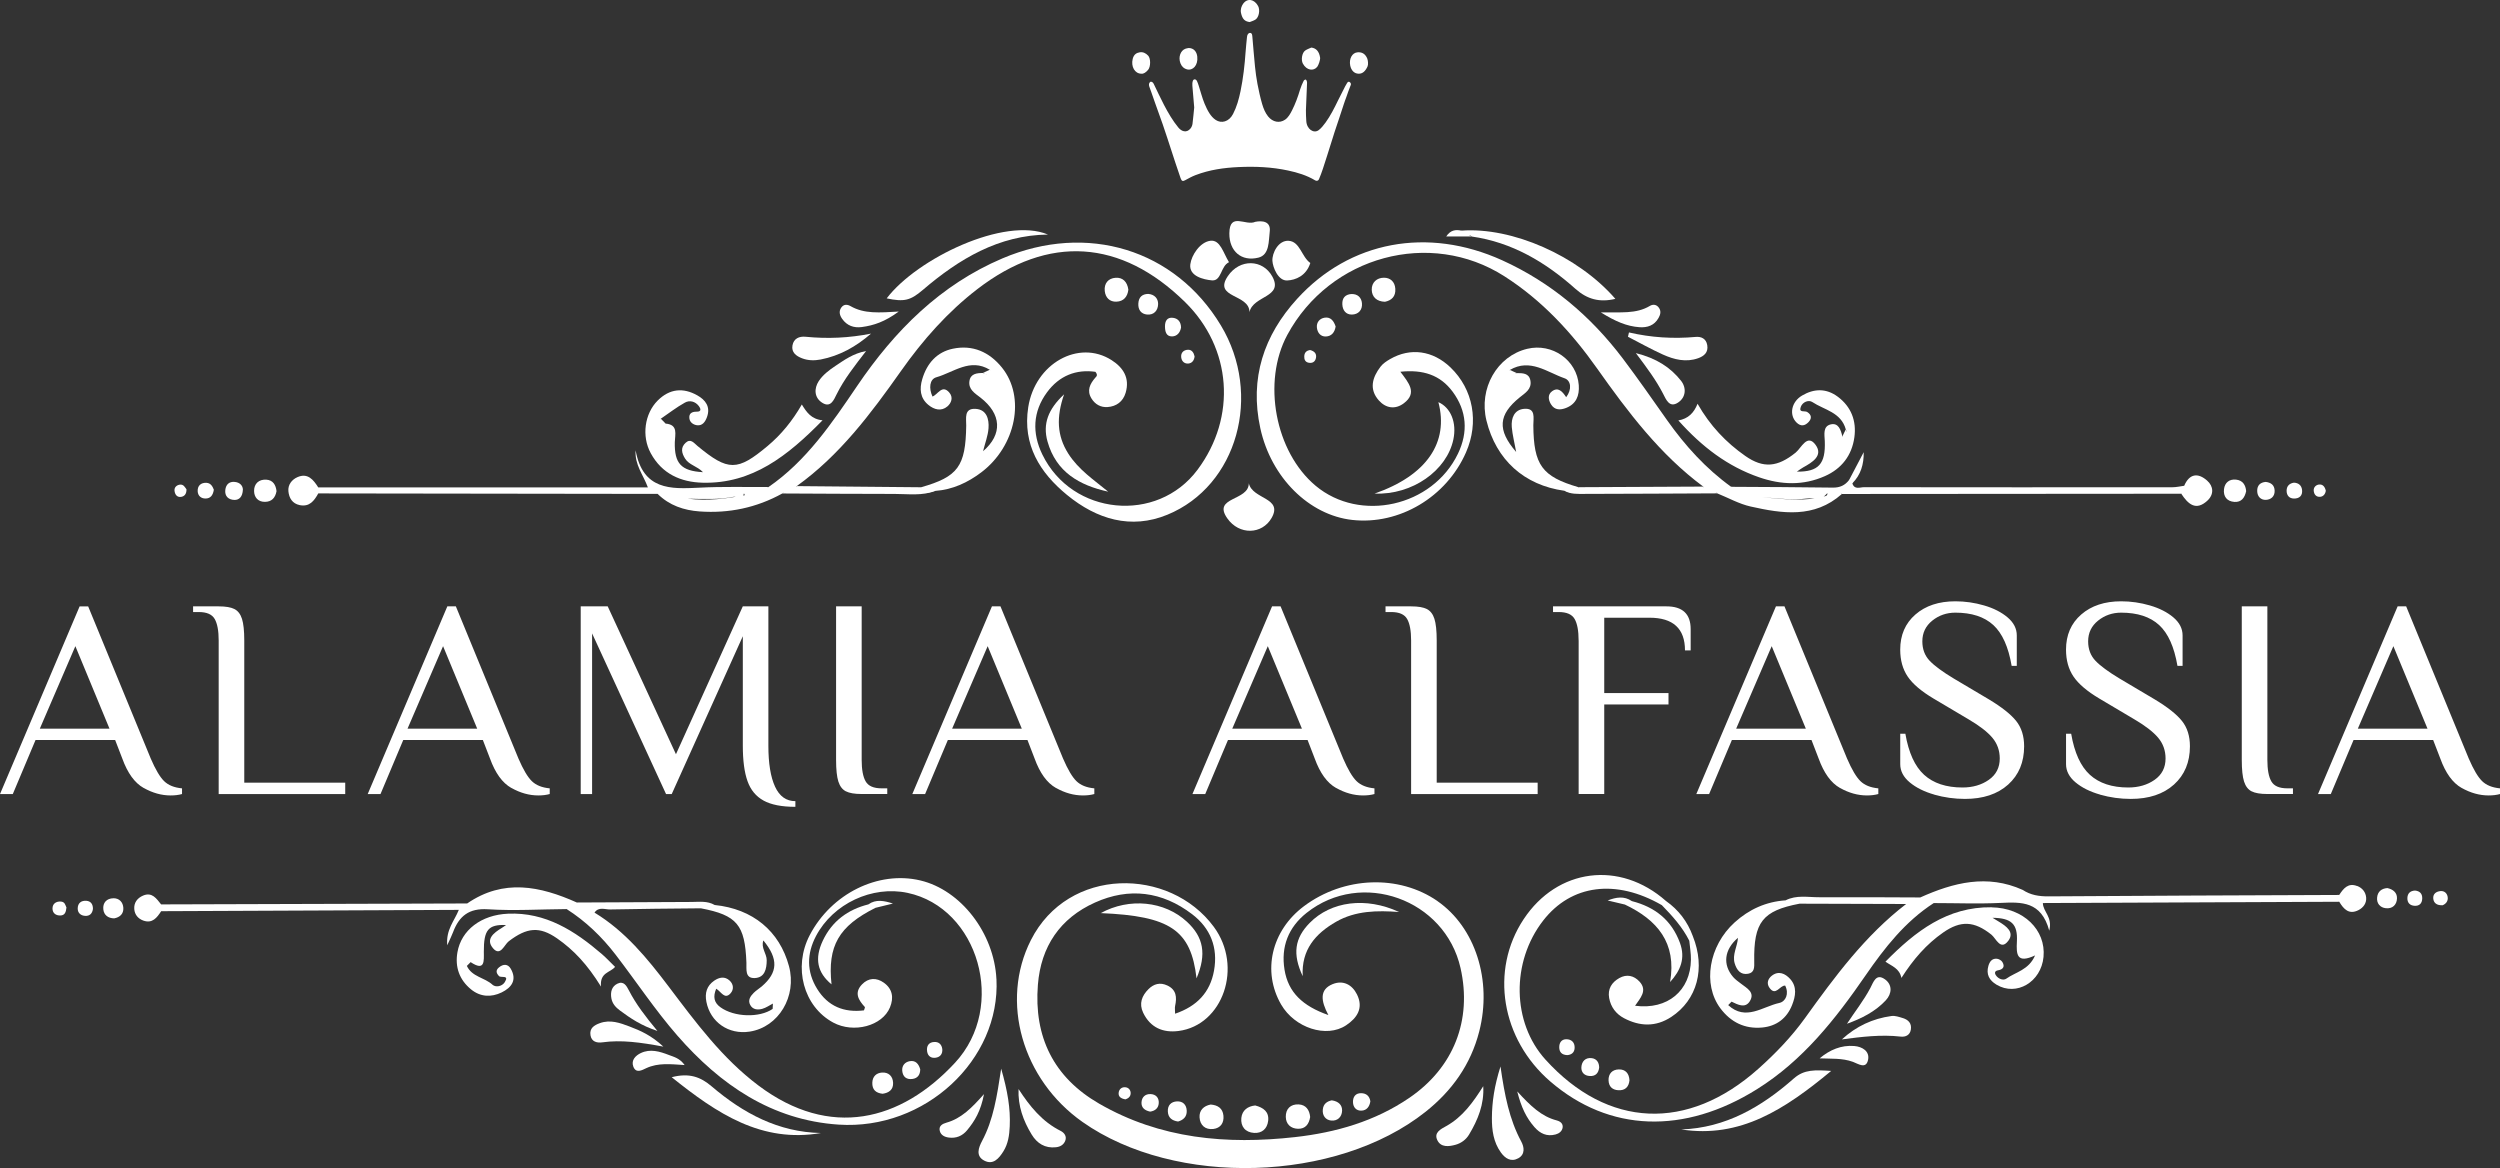 <?xml version="1.0" encoding="UTF-8"?> <svg xmlns="http://www.w3.org/2000/svg" id="Calque_1" data-name="Calque 1" viewBox="0 0 779.56 364.23"><rect x="0" y="0" width="779.56" height="364.23" fill="#333333" stroke="none"/><defs><style> .cls-1 { fill: #fff; } </style></defs><g><path class="cls-1" d="M735.01,276.29c-2.79-1.09-4.26.74-5.59,2.78-30.21.13-60.43.22-90.64.44-2.95.02-5.59-.39-8.04-2.01-11.07-4.99-21.58-2.31-31.96,2.35-10.5-.03-21-.13-31.5-.07-3.51.02-7.12-.77-10.49.97-6.09.41-11.39,2.8-15.89,6.88-8.1,7.34-10.05,19.31-4.43,26.81,3.24,4.32,7.61,6.47,13,5.97,4.44-.41,7.68-2.81,9.35-7.03,1.09-2.75,1.61-5.69-.62-8.13-1.51-1.65-3.56-2.65-5.69-1.01-1.19.92-1.77,2.37-.73,3.81,1.96,2.72,3.2-.85,4.88-.71,1.27,2.52.18,4.97-1.84,5.41-5.21,1.13-10.45,5.72-15.93.67.35-.36.7-.72,1.05-1.08,1.95.94,4.28,2.2,5.71-.16,1.68-2.76-.97-4.05-2.76-5.44-.84-.65-1.75-1.27-2.44-2.06-3.36-3.88-2.8-8.6,1.49-12.25-.18,2.77-1.85,5.24-1.02,7.99.63,2.08,1.84,3.65,4.19,3.22,2.04-.37,1.93-2.1,1.9-3.83-.21-12.27,2.6-15.82,14.14-18.02,11.08.03,22.15.07,33.23.1-12.79,9.82-22.25,22.65-31.57,35.62-4.22,5.86-9.21,11.03-14.57,15.81-22,19.6-46.92,18.49-66.32-2.9-10.46-11.53-10.77-30.45-.71-43.38,8.75-11.24,22.66-13.05,36.99-4.79,3.28,3.37,6.42,6.83,8.56,11.1.18,1.97.54,3.94.51,5.9-.14,9.67-7.26,15.7-17.42,14.37,1.6-2.37,3.96-4.73,1.39-7.53-1.75-1.9-3.99-2.4-6.3-1.11-2.38,1.33-3.69,3.42-3.17,6.25.52,2.81,2.15,4.96,4.64,6.27,4.93,2.59,9.88,2.77,14.69-.37,8.15-5.33,10.78-15.2,6.75-25.24-1.65-4.53-4.44-8.17-8.35-10.93-14.42-12.72-33.89-10.23-44.41,5.69-10.53,15.92-6.99,37.38,8.33,50.58,18.4,15.85,41.76,16.59,64.44,2.41,14.33-8.96,24.46-21.83,33.88-35.51,5.93-8.6,12.34-16.78,21.24-22.53h0s0,0,0,0c6.94,0,13.9.28,20.83-.05,6.51-.3,12.7-.57,15.19,8.66,1.09-4.37-1.95-5.86-1.99-8.62,30.86-.13,61.64-.27,92.42-.4,1.39,2.33,3.06,4.12,6.01,2.6,1.5-.77,2.52-2.14,2.38-3.9-.14-1.71-1.2-3.01-2.8-3.63Z"></path><path class="cls-1" d="M744.43,276.92c-1.82.13-3.01,1.11-3.19,2.93-.19,1.87.94,3.15,2.69,3.35,2.07.25,3.45-1.03,3.51-3.08.05-1.8-1.26-2.82-3.01-3.2Z"></path><path class="cls-1" d="M35.36,280.1c-2.08.03-3.37,1.38-3.14,3.48.19,1.77,1.5,2.76,3.39,2.79,1.76-.34,2.95-1.38,2.85-3.26-.1-1.82-1.3-3.04-3.11-3.02Z"></path><path class="cls-1" d="M26.94,280.89c-1.6-.13-2.71.72-2.71,2.41,0,1.4.96,2.21,2.33,2.29,1.43.08,2.22-.73,2.42-2.16.02-1.42-.61-2.42-2.03-2.54Z"></path><path class="cls-1" d="M753.02,277.7c-1.41.08-2.29.83-2.34,2.32-.05,1.52.83,2.36,2.27,2.43,1.5.08,2.32-.78,2.36-2.29.04-1.5-.75-2.32-2.29-2.47Z"></path><path class="cls-1" d="M763.24,279.67c-.18-1.07-.96-1.92-2.23-1.81-1.38.13-2.4.9-2.26,2.35.13,1.34,1.07,2.16,2.92,2.07.92-.37,1.8-1.22,1.57-2.62Z"></path><path class="cls-1" d="M18.86,281.11c-1.45-.03-2.48.73-2.49,2.17,0,1.43,1,2.23,2.46,2.19,1.35-.04,1.75-.98,1.89-2.49-.33-.66-.44-1.84-1.86-1.86Z"></path><path class="cls-1" d="M448.26,280.99c-12.07-8.37-29.21-7.72-41.65,1.58-10.15,7.59-13.11,20.34-7.12,30.67,4.23,7.3,14.14,10.55,20.26,6.47,3.4-2.26,5.51-5.35,3.39-9.62-1.56-3.15-4.41-4.52-7.61-3.21-4.09,1.68-3.7,5.16-1.31,9.64-8.03-2.81-12.53-7.07-13.68-14.16-1.16-7.17,1.22-13.2,6.88-17.7,17.13-13.62,43.16-4.26,48.01,17.2,3.67,16.24-2.15,31.05-15.96,40.47-10.76,7.34-22.91,10.81-35.61,12.24-21.33,2.39-42.08.58-61.16-10.45-14.13-8.17-20.35-20.78-19.06-37.05.95-11.96,6.94-20.76,17.81-25.64,10.65-4.79,20.94-3.47,30.26,3.62,5.74,4.37,8.15,10.41,6.85,17.62-1.22,6.79-5.33,11.11-12.14,13.43,0-1.11-.13-1.8.01-2.44.58-2.69.42-5.03-2.44-6.37-2.26-1.06-4.23-.49-5.87,1.15-2.05,2.04-3.02,4.5-1.66,7.34,2.25,4.7,6.24,6.33,11.06,5.7,13.82-1.81,20.17-20.02,10.98-32.47-13.79-18.69-45.4-18.87-57.04,4.13-9.69,19.14-2.71,43.47,16.09,56.71,28.91,20.36,79.16,18.91,106.95-3.15,8.22-6.52,14.11-14.71,16.76-25.08,4.08-15.91-1.22-32.44-13.02-40.63Z"></path><path class="cls-1" d="M310.71,305.31c-.72-14.35-11.08-27.78-23.74-30.77-13.12-3.11-27.71,4.11-34.47,17.05-5.25,10.03-1.96,22.27,7.32,27.27,6.39,3.44,15.33,1.06,17.7-4.75,1.24-3.03.78-5.76-1.93-7.69-2.3-1.63-4.79-1.56-6.81.55-2.51,2.63-1.07,4.9.9,7.04.11.12-.15.6-.28,1.05-6.21.75-11.23-1.25-14.6-6.71-3.31-5.36-3.25-10.96-.36-16.46,5.33-10.13,17.53-15.82,28.57-13.47,22.09,4.7,31.05,35.4,14.81,52.95-16.92,18.28-38.99,23.85-61.26,7.16-11.38-8.53-19.64-19.78-28.1-30.96-6.61-8.74-13.55-17.22-23.08-23,1.3-1.92,3.26-.94,4.88-.98,9.43-.21,18.86-.26,28.29-.36,11.27,2.15,13.75,5.13,14.2,16.93.08,2.03-.54,4.97,2.63,4.82,3.07-.15,3.69-2.78,3.7-5.56,0-2.1-1.87-3.86-1.04-6.17,4.73,5.77,4.56,9.99-.51,14.34-.81.69-1.74,1.24-2.49,1.99-1.03,1.04-1.93,2.28-1.09,3.81.82,1.49,2.37,1.57,3.77,1.18,1.16-.32,2.2-1.08,3.29-1.64-.03.56-.05,1.11-.08,1.67-4.11,2.84-12.01,2.59-16.3-.53-1.98-1.44-2.35-3.25-1.3-5.77,1.56.92,2.63,3.54,4.51,1.4,1.03-1.18.9-2.77-.29-3.9-1.55-1.46-3.3-1.07-4.86.01-2.3,1.59-2.96,3.83-2.42,6.59,1.24,6.34,6.92,10.29,13.49,9.28,9.03-1.39,14.8-10.99,12.26-20.42-2.96-10.97-11.31-17.85-23.16-19.06-2.3-1.35-4.82-.96-7.29-.95-11.9.04-23.8.11-35.7.17-11.44-5.12-22.86-7.5-34.19.3-31.81.1-63.63.2-95.44.29-1.46-1.81-2.81-3.95-5.64-2.74-1.77.76-2.88,2.19-2.73,4.2.13,1.75,1.21,3.01,2.83,3.59,2.82,1,4.24-.91,5.56-2.93,30.76-.13,61.53-.27,92.81-.41-1.41,3.51-4.03,6.14-3.61,11.04.96-2.13,1.44-3.08,1.81-4.07,1.9-5.07,4.99-7.54,10.86-7.16,8.15.52,16.37,0,24.57-.06,5.95,3.8,10.98,8.64,15.27,14.23,6.45,8.39,12.33,17.29,19.27,25.24,13.35,15.3,29.41,26.36,50.28,27.74,26.91,1.78,50.47-20.19,49.2-45.42Z"></path><path class="cls-1" d="M621.04,282.91c-13.79-.2-23.75,7.44-33.11,16.96,1.97,1.4,4.36,2.04,4.98,5.07,3.72-5.83,7.8-10.52,13.01-14.15,5.51-3.84,9.7-3.59,15.04.65,1.47,1.17,2.86,5.17,5.3,1.89,1.97-2.65-.65-4.52-2.88-5.88-.56-.34-1.13-.69-2.06-1.26,5.88.07,7.89,1.92,7.6,7.38-.21,4.04-.09,7.02,5.67,4.35-1.99,4.59-6.08,5.17-8.98,7.25-.9.64-2.49.13-3.27-1.1-.47-.74-.26-1.34.67-1.5,1.59-.27,2.26-1.13,1.37-2.6-.31-.52-1.12-.97-1.74-1.02-1.48-.12-2.24.93-2.61,2.23-.75,2.64.25,4.5,2.54,5.87,6.21,3.71,13.91-.82,14.65-8.66.79-8.42-6.25-15.31-16.2-15.46Z"></path><path class="cls-1" d="M191.78,301.48c-1.52-1.48-2.74-2.8-4.09-3.97-8.45-7.26-17.56-13.1-29.25-12.6-8.42.36-14.6,5.13-15.8,12.02-.81,4.63.61,8.6,4.23,11.57,2.91,2.39,6.31,2.55,9.58.95,3.04-1.49,4.86-3.87,2.8-7.4-.89-1.52-2.33-1.5-3.66-.39-1.06.88-.9,1.77.02,2.71.62.63,3.27-.49,1.79,1.89-.86,1.37-2.87,1.68-3.83.8-2.47-2.27-6.42-2.44-7.99-5.87.39-.39.78-.79,1.17-1.18,4.52,3.01,4.14-.36,4.12-3.24-.03-6.81,1.36-8.54,6.93-8.33-.57.39-.97.7-1.41.96-2.42,1.48-5.06,3.48-2.64,6.3,2.29,2.66,3.5-1.13,4.89-2.19,5.66-4.32,9.58-4.71,15.07-.9,5.19,3.61,9.45,8.16,13.69,15.02-.39-4.47,2.87-4.29,4.38-6.12Z"></path><path class="cls-1" d="M209.45,335.9c14.17,11.37,28.05,20.6,46.55,17.4-13.25-.25-24.23-6.14-34.08-14.54-3.49-2.98-7.03-4.27-12.47-2.86Z"></path><path class="cls-1" d="M559.4,336.25c-10.1,8.92-21.32,15.46-35.14,15.94,18.43,2.84,32.34-6.31,46.75-18.25-5.04-.32-8.42-.5-11.61,2.32Z"></path><path class="cls-1" d="M416.64,287.42c6.07-3.47,12.84-3.55,19.64-3.03-10.39-4.81-21.27-3.35-27.89,3.4-4.68,4.77-5.42,9.68-2.17,16.61-.47-8.27,4.02-13.32,10.41-16.97Z"></path><path class="cls-1" d="M373.11,305.07c3.19-7.58,2.19-12.84-2.99-17.64-7-6.48-17.97-7.58-26.88-2.7,21.6.91,28.13,5.22,29.87,20.34Z"></path><path class="cls-1" d="M306.25,355.75c-1.13,2.12-2.07,4.71.63,6.14,2.81,1.5,4.63-.67,6.02-2.9,1.47-2.36,1.84-5.04,1.96-7.75.26-5.62-.68-11.07-2.67-18-1.31,8.62-2.42,15.9-5.94,22.51Z"></path><path class="cls-1" d="M467.89,332.55c-1.92,6.12-2.65,11.06-2.68,16.07-.02,3.79.48,7.52,2.78,10.72,1.38,1.92,3.2,3.08,5.46,1.83,2.19-1.22,1.84-3.5.91-5.22-3.71-6.88-5.18-14.4-6.47-23.4Z"></path><path class="cls-1" d="M272.99,283.08c1.82-.44,3.63-.89,5.45-1.33-2.74-.9-5.33-1.41-7.66.26-6.41,1.61-11.33,5.22-14.2,11.3-2.67,5.65-1.71,9.98,2.71,13.64-1.28-12,2.25-18.14,13.71-23.87Z"></path><path class="cls-1" d="M450.95,351.15c-1.69.94-3.91,2.01-2.75,4.4,1.12,2.3,3.6,1.99,5.69,1.41,1.72-.48,3.23-1.57,4.18-3.14,2.78-4.62,4.78-9.51,4.44-15.12-3.14,4.99-6.41,9.58-11.55,12.45Z"></path><path class="cls-1" d="M330.73,352.64c-5.75-2.88-9.61-7.64-13.12-13.05-.23,5.26,1.48,9.91,4.1,14.2,1.68,2.75,4.15,4.33,7.56,3.95,1.36-.15,2.4-.77,2.89-2,.57-1.43-.32-2.54-1.43-3.1Z"></path><path class="cls-1" d="M523.86,294.04c-2.63-7.17-7.85-11.22-15-13.05-2.4-1.66-4.93-1.23-7.55-.2,1.79.42,3.58.85,5.37,1.27,10.05,4.78,16.22,11.89,14.09,24.17,3.28-3.61,4.83-7.43,3.08-12.2Z"></path><path class="cls-1" d="M196.31,320.09c-2.97-1.13-6-2.23-9.26-1.05-1.8.65-3.29,1.6-2.92,3.8.34,2.02,2.01,2.41,3.66,2.19,5.97-.83,11.86,0,19.06,1.33-3.8-3.54-7.15-4.98-10.54-6.27Z"></path><path class="cls-1" d="M593.4,317.48c-1.17-.36-2.45-.82-3.61-.66-5.83.8-10.99,3.19-15.45,7.29,6.15-.81,12.22-1.57,18.37-.87,1.43.16,2.86-.41,3.14-2.2.3-1.94-.78-3.04-2.46-3.57Z"></path><path class="cls-1" d="M587.73,305.35c-2.72-1.94-3.56.91-4.49,2.69-2.08,3.95-4.84,7.41-7.31,11.19,4.58-1.65,8.82-3.78,12.11-7.31,1.94-2.09,2.1-4.86-.3-6.57Z"></path><path class="cls-1" d="M190.64,311.29c.3,1.71,1.39,2.86,2.69,3.82,3.25,2.41,6.58,4.68,11.67,6.37-3.76-4.54-6.67-8.33-8.88-12.62-.75-1.45-1.63-3.08-3.59-2.13-1.8.87-2.23,2.63-1.89,4.57Z"></path><path class="cls-1" d="M295.11,350.08c-1.21.34-2.47,1-2.06,2.58.34,1.31,1.49,1.89,2.82,2.06,2.3.3,4.2-.5,5.67-2.25,2.41-2.89,4.31-6.05,5.29-11.3-3.83,4.32-7.07,7.6-11.72,8.91Z"></path><path class="cls-1" d="M485.45,349.38c-4.78-1.23-8.18-4.51-12.34-9.05,1.26,5.03,2.87,8.26,5.35,11.11,1.8,2.07,3.92,3.03,6.62,2.31,1.08-.29,1.98-.98,2.18-2.1.22-1.27-.74-1.99-1.79-2.26Z"></path><path class="cls-1" d="M208.52,328.95c-2.82-1.09-5.76-1.97-8.68-.59-1.62.76-3.11,2.21-2.36,4.22.84,2.25,2.73,1.11,4.04.5,3.71-1.73,7.57-1.25,11.97-.97-1.59-2.2-3.38-2.54-4.97-3.16Z"></path><path class="cls-1" d="M578.19,326.17c-4.02-.32-7.56,1.15-10.79,3.85,3.54.17,7.01-.14,10.39,1.09,1.64.6,4.09,2.39,4.72-.63.55-2.67-1.78-4.11-4.32-4.31Z"></path><path class="cls-1" d="M391.06,353.27c2.45.15,4.08-1.29,4.38-3.74.35-2.85-1.48-4.16-4.04-4.82-2.31.23-4.07,1.5-4.32,3.88-.27,2.68,1.24,4.51,3.97,4.68Z"></path><path class="cls-1" d="M408.54,348.31c-.21-2.23-1.33-3.81-3.58-3.93-2.51-.13-4.08,1.39-4.02,3.92.05,2.25,1.56,3.62,3.8,3.68,2.34.06,3.44-1.47,3.8-3.67Z"></path><path class="cls-1" d="M377.52,344.42c-2.2.42-3.6,1.81-3.47,4,.14,2.45,1.78,3.92,4.29,3.62,2.25-.27,3.37-1.87,3.16-4.14-.22-2.32-1.78-3.31-3.97-3.48Z"></path><path class="cls-1" d="M501.59,336.91c.06,1.92,1.21,2.94,3.02,3.05,2.1.13,3.29-.98,3.5-3.08-.1-2.17-1.27-3.46-3.31-3.41-2,.04-3.28,1.26-3.22,3.45Z"></path><path class="cls-1" d="M278.49,337.65c-.09-2.07-1.4-3.34-3.47-3.2-1.73.12-2.94,1.19-3.01,3.13-.08,2.2,1.09,3.25,3.2,3.48,1.96-.27,3.37-1.26,3.28-3.41Z"></path><path class="cls-1" d="M418.5,346.31c.04-1.7-1.07-2.89-3.22-3.2-1.35.29-2.64,1-2.8,2.91-.16,1.89.9,3.2,2.57,3.39,1.97.22,3.4-1.08,3.45-3.09Z"></path><path class="cls-1" d="M364.16,346.62c.11,1.92,1.28,2.82,3.19,3.1,1.59-.46,2.76-1.44,2.7-3.34-.06-1.93-1.24-3.04-3.06-2.94-1.78.09-2.94,1.19-2.83,3.18Z"></path><path class="cls-1" d="M493.11,332.79c-.08,1.59.93,2.67,2.66,2.74,1.72.08,2.64-.82,2.89-2.6,0-1.55-.72-2.79-2.36-2.98-1.93-.23-3.09,1.04-3.19,2.84Z"></path><path class="cls-1" d="M284.56,336.44c1.58-.23,2.38-1.29,2.39-2.99-.46-1.63-1.4-2.89-3.28-2.55-1.47.27-2.47,1.36-2.33,3,.17,1.9,1.36,2.81,3.21,2.54Z"></path><path class="cls-1" d="M355.95,343.71c-.11,1.68,1,2.56,2.68,2.92,1.47-.2,2.61-1.02,2.7-2.66.09-1.66-.89-2.74-2.55-2.81-1.64-.07-2.73.92-2.83,2.55Z"></path><path class="cls-1" d="M421.89,343.66c.04,1.63,1.05,2.77,2.72,2.66,1.59-.1,2.45-1.27,2.7-2.9-.25-1.64-1.27-2.52-2.87-2.54-1.77-.03-2.59,1.18-2.55,2.78Z"></path><path class="cls-1" d="M291.8,329.82c1.39-.22,2.15-1.17,2.03-2.68-.19-1.49-1.1-2.3-2.51-2.23-1.77.09-2.47,1.29-2.22,2.97.23,1.5,1.3,2.16,2.7,1.94Z"></path><path class="cls-1" d="M486.21,326.6c.02,1.48.8,2.33,2.47,2.41,1.27-.08,2.28-.75,2.33-2.25.06-1.74-1.01-2.72-2.65-2.7-1.46.02-2.18,1.11-2.15,2.55Z"></path><path class="cls-1" d="M348.84,340.67c-.19,1.2.56,1.88,2.11,2.14.69-.25,1.61-.72,1.62-1.93.01-.92-.59-1.69-1.51-1.83-1.16-.18-2.05.47-2.23,1.62Z"></path></g><g><path class="cls-1" d="M372.39,33.59c-.24-2.71-.43-4.78-.58-6.85-.04-.5-.01-1.09.15-1.53.24-.66.96-.6,1.28.06.21.43.37.9.52,1.37.62,1.9,1.11,3.91,1.86,5.7.86,2.04,1.86,4.01,3.48,5.07,1.73,1.14,4.09.63,5.39-1.86,1.13-2.18,1.81-4.58,2.34-7.14.83-4.02,1.29-8.11,1.58-12.25.11-1.57.29-3.13.44-4.69.07-.74.48-1.25,1-1.21.57.04.62.63.67,1.23.27,3.09.51,6.19.82,9.27.19,1.82.43,3.64.77,5.42.41,2.12.87,4.24,1.46,6.26.42,1.43.99,2.8,1.85,3.86,1.44,1.79,3.57,2.21,5.31,1.01.95-.65,1.58-1.76,2.16-2.9,1.02-2,1.82-4.18,2.5-6.46.29-.97.71-1.88,1.13-2.75.12-.25.56-.48.7-.36.2.16.37.67.35,1.02-.09,2.83-.26,5.66-.35,8.49-.03,1.11.06,2.22.11,3.33.11,2.6,2.31,4.04,3.84,2.92.81-.59,1.52-1.5,2.18-2.4,1.52-2.09,2.74-4.53,3.94-7,.7-1.44,1.43-2.85,2.16-4.27.19-.38.4-.75.63-1.09.28-.43.61-.47.95-.11.34.36.25.66.04,1.12-.48,1.08-.83,2.29-1.25,3.42-.27.74-.56,1.47-.79,2.22-.9,2.89-1.92,5.72-2.85,8.6-.8,2.5-1.58,5.01-2.37,7.52-.43,1.36-.86,2.71-1.31,4.05-.38,1.11-.77,2.21-1.22,3.25-.2.47-.73.61-1.17.34-2.69-1.61-5.54-2.45-8.42-3.07-5.14-1.11-10.31-1.32-15.5-1.08-4.52.21-9.01.83-13.4,2.51-1.1.42-2.17,1.01-3.23,1.59-.72.4-1.08.33-1.42-.64-.57-1.61-1.11-3.25-1.65-4.88-.82-2.49-1.62-4.99-2.44-7.48-.48-1.47-.96-2.94-1.47-4.39-.82-2.33-1.66-4.65-2.49-6.98-.34-.96-.67-1.93-1.01-2.89-.23-.65-.48-1.29-.7-1.95-.18-.53-.14-1.06.24-1.4.32-.29.87,0,1.12.52,1.07,2.2,2.1,4.44,3.22,6.59,1.33,2.55,2.77,4.99,4.48,7.07,1.02,1.25,2.59,1.77,3.79.3.29-.35.55-.91.62-1.43.24-1.88.4-3.79.53-5.07Z"></path><path class="cls-1" d="M389.69,6.88c-1.53-.2-2.31-.9-2.73-2.91-.21-1.03.17-2.09.68-2.8,1.35-1.86,3.51-1.43,4.67.72.67,1.26.26,3.51-.82,4.21-.57.37-1.2.53-1.8.78Z"></path><path class="cls-1" d="M423.66,22.98c-1.32,0-2.33-.98-2.64-2.59-.39-2.04.59-3.97,2.33-4.08,1.19-.08,2.27.3,2.97,1.88.26.59.38,1.89.13,2.48-.64,1.47-1.53,2.34-2.79,2.32Z"></path><path class="cls-1" d="M408.9,14.83c1.52.19,2.45,1.21,2.74,3.14.1.67-.5,2.36-.89,2.86-1.15,1.43-3.32,1.15-4.48-.99-.63-1.15-.28-3.37.71-4.07.6-.43,1.29-.64,1.93-.94Z"></path><path class="cls-1" d="M355.91,22.98c-2.06,0-3.29-2.22-2.71-4.6.35-1.43,1.22-1.91,2.19-2.07.97-.16,1.86.21,2.64,1.05.81.87.8,3.42,0,4.39-.66.79-1.4,1.32-2.11,1.23Z"></path><path class="cls-1" d="M370.74,14.97c1.46.05,2.43,1.08,2.6,2.71.28,2.75-1.42,4.41-3.22,3.95-.87-.22-1.61-.81-2.03-1.9-.74-1.91.02-4.01,1.6-4.55.34-.12.7-.15,1.05-.22Z"></path></g><path class="cls-1" d="M326.79,73.14c-15.34.18-27.68,7.56-39.05,17.28-3.88,3.31-5.81,3.77-11.25,2.62,9.47-12.44,36.79-25.59,50.3-19.9Z"></path><path class="cls-1" d="M455.69,71.92c15.82-1.18,36.33,7.81,48.02,21.27-4.88,1.18-8.77.16-12.46-3.13-9.36-8.35-19.83-14.54-32.36-16.31-.77-1.16-3.33,1.02-3.2-1.82Z"></path><path class="cls-1" d="M507.94,103.66c6.9,1.6,13.83,2.04,20.83,1.4,1.69-.15,3.24.5,3.59,2.56.39,2.31-1.04,3.44-2.83,4.08-3.8,1.36-7.5.43-10.99-1.14-3.71-1.67-7.27-3.69-10.9-5.55.1-.45.2-.9.31-1.35Z"></path><path class="cls-1" d="M271.61,104.03c-4.68,4.07-9.79,6.92-15.69,8.07-1.97.38-3.95.35-5.84-.38-1.77-.68-3.36-1.81-2.97-4.01.38-2.18,2.14-2.9,4.1-2.7,6.82.68,13.58.38,20.4-.98Z"></path><path class="cls-1" d="M499.21,97.42c6.08-.13,10.92.57,15.28-2.04.92-.55,2.07-.5,2.84.65.73,1.1.38,2.16-.16,3.12-1.32,2.36-3.5,3.06-5.97,2.88-3.96-.29-7.47-1.8-11.99-4.6Z"></path><path class="cls-1" d="M280.25,97.15c-4.34,3.19-7.8,4.33-11.51,4.83-2.5.34-4.63-.43-6.12-2.53-.74-1.04-1.18-2.32-.27-3.57.8-1.1,1.91-.97,2.87-.42,4.3,2.46,8.96,2.03,15.03,1.69Z"></path><path class="cls-1" d="M431.86,94.1c-2.58-.07-4.06-1.51-4.12-3.73-.06-2.3,1.6-3.78,3.82-3.77,1.96,0,3.38,1.23,3.53,3.43.17,2.48-1.23,3.66-3.23,4.07Z"></path><path class="cls-1" d="M351.85,90.33c-.26,2.18-1.45,3.66-3.74,3.74-2.09.08-3.39-1.26-3.62-3.31-.26-2.41,1.11-3.98,3.35-4.14,2.22-.17,3.66,1.19,4.01,3.71Z"></path><path class="cls-1" d="M358.05,91.65c1.92.15,3.1,1.4,3.08,3.15-.03,2.02-1.31,3.5-3.48,3.28-1.83-.19-2.8-1.48-2.69-3.44.11-1.98,1.19-2.96,3.09-2.99Z"></path><path class="cls-1" d="M421.39,91.69c1.94-.08,3.13,1.08,3.3,2.85.2,2.13-1.13,3.53-3.17,3.55-1.8.01-2.87-1.28-2.95-3.2-.08-1.99.9-3.05,2.81-3.21Z"></path><path class="cls-1" d="M416.48,101.84c-.29,1.77-1.25,3.03-3.07,3.09-1.66.05-2.61-1.23-2.77-2.77-.18-1.66.88-2.86,2.41-3.1,1.88-.3,2.86,1.01,3.44,2.78Z"></path><path class="cls-1" d="M368.28,102.15c-.29,1.57-1.24,2.72-2.8,2.75-1.86.03-2.19-1.55-2.21-3.09-.02-1.69.66-2.94,2.49-2.71,1.59.2,2.49,1.28,2.52,3.05Z"></path><path class="cls-1" d="M372.5,111.14c-.12,1.23-.78,2.1-1.92,2.22-1.16.12-2.07-.63-2.24-1.83-.22-1.54.74-2.43,2.12-2.47,1.18-.03,1.8.92,2.04,2.08Z"></path><path class="cls-1" d="M455.69,71.92c1.07.61,2.13,1.22,3.2,1.82h-7.93c1.34-2.02,2.93-2.21,4.73-1.82Z"></path><path class="cls-1" d="M408.49,109.14c1.45.37,2.09,1.19,1.87,2.43-.22,1.24-1.12,1.78-2.33,1.53-1.01-.21-1.38-.98-1.33-2,.06-1.34.89-1.8,1.79-1.96Z"></path><path class="cls-1" d="M574.34,154.04c-8.64,7.66-18.58,6.11-28.43,3.91-3.6-.8-6.97-2.71-10.44-4.11-1.2-1.25-4.05,1.1-4.36-2.11-13.46-9.97-23.47-23.22-33.1-36.84-7.99-11.31-17.27-21.31-28.9-28.74-23.13-14.8-54.42-6.33-67.69,18.27-7.9,14.63-3.81,36.47,8.81,47.04,13.85,11.6,36.46,6.53,44.4-10,3.24-6.75,2.76-13.35-1.67-19.33-3.91-5.27-9.31-6.94-16.3-6.21,2.68,3.52,5.33,6.62,1.1,9.82-2.72,2.06-5.65,1.54-7.8-.87-3.13-3.51-2.03-7.2.53-10.54.75-.98,1.88-1.72,2.96-2.35,6.35-3.68,13.36-2.68,18.85,2.59,7.11,6.83,8.97,17.07,4.83,26.51-6.12,13.94-20.79,22.66-35.43,21.05-13.48-1.48-25.36-13.22-28.71-28.63-3.38-15.57,1.11-28.92,11.47-40.3,16.44-18.07,40.74-22.56,63.93-12.05,15.13,6.86,27.55,17.3,37.66,30.67,4.74,6.28,9.24,12.76,13.78,19.19,5.64,7.98,12.1,15.11,19.99,20.79,8.17,1.28,16.39.19,24.57.6,1.91.1,3.94-.66,5.71.66-1.43,3.27-4.5,2.09-6.82,2.4-4.4.58-8.86-.1-13.81-.4,7.01.6,13.53,1.45,19.96-.43,1.61-.5,2.78-4.86,4.93-.6Z"></path><path class="cls-1" d="M243.94,153.88c-8.06,4.46-16.69,6.25-25.78,5.6-4.89-.35-9.42-1.85-13.08-5.46-.02-1.18.67-1.61,1.67-1.59,8.38.18,16.76-.54,25.12.35.64,3.15-2.17,1.94-3.11,2.13-4.53.9-9.16.72-14.36.58,6.39.81,12.11-.02,17.81-1.06,1.79-2.94,5.03-1.4,7.4-2.54,11.8-8.11,19.74-19.84,27.66-31.53,11.76-17.35,26.02-31.58,45.29-39.78,26.44-11.25,53.88-2.81,68.14,20.89,13.01,21.61,5.19,50.03-16.68,59.03-11.37,4.68-22.03,1.43-31.3-6.17-8.42-6.9-13.92-15.61-12.09-27.36,2.13-13.62,15.72-21.22,25.98-14.68,3.63,2.32,5.76,5.57,4.39,10.2-.82,2.76-2.9,4.24-5.63,4.44-2.09.15-3.88-.81-5.02-2.67-1.54-2.5-.47-4.56,1.19-6.49.32-.37.92-.72.04-1.83-5.95-.84-11.25,1.15-15.11,6.41-4.43,6.04-4.69,12.69-1.44,19.38,9.25,19.04,35.8,21.62,48.38,4.76,12.29-16.46,10.7-37.96-3.85-52.27-20.01-19.66-42.64-21.11-64.77-4.09-9.3,7.15-17.02,15.89-23.83,25.54-9.42,13.35-19.19,26.38-32.57,35.94-.18,3.48-3.27.94-4.47,2.3Z"></path><path class="cls-1" d="M308.63,115.3c-6.11-3.74-11.26.8-16.65,2.34-2.14.61-2.39,3.44-1.21,6.01,1.68-.61,2.94-3.79,5.17-1.33,1.44,1.59.68,3.39-.53,4.42-1.91,1.61-4.11,1.01-5.92-.48-2.6-2.13-2.81-5.02-1.91-8.04,1.47-4.96,4.59-8.46,9.57-9.49,6.15-1.27,11.34,1,15.3,5.91,7.39,9.19,4.38,24.44-6.45,32.64-4.24,3.21-8.95,5.39-14.3,5.79-1.64.17-3.59,1.68-4.53-1.12,11.57-3.28,13.93-6.52,14.12-19.24.03-2.26-.76-5.44,2.92-5.22,3.43.2,4.25,3.16,4.03,6.07-.17,2.31-1.06,4.57-1.7,7.14,6.16-5.29,5.76-11.62-.82-16.73-1.73-1.34-3.81-2.54-3.43-5.15.34-2.31,2.31-2.5,4.18-2.51q3.54,1.08,5.51,4.16c-.24-2.36-2.66-3.17-3.36-5.16Z"></path><path class="cls-1" d="M472.98,116.34c1.82.02,3.82-.03,4.24,2.35.47,2.66-1.64,3.85-3.32,5.21-6.68,5.41-7.11,10.13-1.12,17.04-.53-2.93-1.16-5.32-1.37-7.75-.23-2.84.78-5.43,3.82-5.7,3.76-.33,2.89,2.86,2.9,5.11.09,12.41,2.69,16,14.09,19.33-.91,2.81-2.82,1.36-4.45,1.1-12.49-1.73-21.24-9.62-24.26-21.89-2.46-9.99,3.29-20.1,12.72-22.37,7.82-1.88,15.5,3.55,16.07,11.34.24,3.32-.84,5.87-3.94,7.09-1.72.68-3.58.81-4.76-1.18-.82-1.39-1.02-2.97.34-3.99,1.91-1.43,3.24,0,4.43,1.83,1.86-2.44,1.51-5.2-.48-5.89-5.47-1.89-10.77-6.32-17.09-2.6-.66,1.44-1.78,2.51-2.39,3.36.74-1.6,2.77-1.77,4.56-2.38Z"></path><path class="cls-1" d="M575.57,133.92c-1.48-5.4-6.7-6.07-10.44-8.55-1.15-.76-3.05-.05-3.61,1.52-.69,1.91,1.26,1.12,1.99,1.57,1.47.91,1.46,2.09.42,3.17-1.11,1.16-2.39,1.46-3.76.09-2.33-2.34-1.61-6.4,1.76-8.38,3.73-2.2,7.56-2.31,11.15.38,4.16,3.11,5.86,7.52,5.16,12.62-.78,5.71-4,9.82-9.18,12.12-6.77,3.01-13.64,2.75-20.52.37-9.78-3.38-17.79-9.44-25.19-17.73,3.1-.54,4.86-2.36,5.99-5.2,3.9,6.85,8.88,12.08,14.89,16.28,5.64,3.94,10.07,3.5,15.69-1.04,1.78-1.44,3.61-6.02,6.23-2.41,2.45,3.37-1.07,5.47-3.86,7.01-.6.33-1.15.76-1.99,1.33,6.79.09,9-2.41,8.71-9.55-.09-2.05-.61-4.56,1.8-5.17,2.44-.62,3.21,1.67,3.68,3.75.62.66.57,1.5.62,2.32.33-1.48,1.35-2.88.47-4.5Z"></path><path class="cls-1" d="M207.56,132.09c3.99.34,2.92,3.34,2.86,5.8-.15,6.61,1.95,8.97,8.79,9.35-1.8-1.9-4.31-2.22-5.57-4.22-1.1-1.75-1.49-3.46.18-4.97,1.55-1.41,2.55.08,3.65.99,9.61,7.96,12.47,7.92,21.92,0,4.23-3.55,7.67-7.76,10.64-12.91,1.45,2.36,2.92,4.58,6.46,4.93-10.83,11.04-21.91,19.85-37.38,19.46-6.78-.17-12.67-2.71-16.2-9.21-2.89-5.32-1.92-12.32,2.17-16.41,3.71-3.7,7.93-4.11,12.35-1.62,2.53,1.42,4.22,3.54,3,6.83-.54,1.46-1.43,2.72-3.11,2.49-1.03-.14-2.14-.81-2.34-2.02-.27-1.7.8-2.23,2.28-2.21,1.6.02,1.2-1.03.67-1.73-1.13-1.5-2.89-1.92-4.36-1.1-2.62,1.45-5.02,3.33-7.52,5.03-.94,2.45-1.92,4.89-1.58,7.25.48-1.85-.79-5.36,3.08-5.71Z"></path><path class="cls-1" d="M232.05,153.94c-8.99-1.36-17.98-1.58-26.96.07-35.28-.05-70.56-.1-105.85-.15-.58-.62-.58-1.24,0-1.87h102.79c-1.5-4.03-4.13-7.04-3.83-11.57,2.26,12.42,10.89,12.12,19.88,11.65,7.17-.38,14.37-.16,21.55-.2-1.9,1.87-5.02.9-6.79,3.09-.39-.24-.65-.59-.79-1.03Z"></path><path class="cls-1" d="M574.34,154.04c-2.15-2.55-2.94.45-4.3,1.11-.38-.25-.51-.5-.39-.76.12-.26.25-.39.38-.39-7.48-2.1-15.11-.36-22.64-.99-2.54-.21-5.36,1.08-7.6-1.21,10.58.07,21.15.09,31.73.25,2.19.03,3.8-.7,5.1-2.41.93-.22,1.48-.09.98,1.07.66,2.1,2.39,1.21,3.62,1.21,32.05.05,64.11.04,96.16.02,1.24,0,2.47-.3,3.71-.46.85,1.28.13,1.94-.91,2.48-35.28.03-70.55.05-105.83.08Z"></path><path class="cls-1" d="M428.63,153.91c16.29-5.68,23.2-15.98,19.89-28.51,3.87,1.69,5.77,6.39,4.68,11.61-2.01,9.66-12.76,17.4-24.57,16.9Z"></path><path class="cls-1" d="M389.41,150.69c1.13,5.07,10.77,4.41,7.11,10.82-2.96,5.18-10.1,5.44-13.83.11-4.74-6.76,6.74-5.34,6.72-10.93Z"></path><path class="cls-1" d="M345.57,153.32c-8.98-1.98-16.24-6.09-18.93-15.64-1.54-5.47.17-10.06,5.17-14.72-2.48,7.16-2.21,12.92,1.27,18.43,3.19,5.06,8.03,8.26,12.5,11.94Z"></path><path class="cls-1" d="M270.07,109.46c-3.62,4.68-6.86,8.79-9.21,13.53-.86,1.74-1.84,4.19-4.36,2.67-2.66-1.61-2.69-4.51-1.21-6.8,1.24-1.92,3.24-3.45,5.17-4.73,2.78-1.84,5.54-3.9,9.6-4.67Z"></path><path class="cls-1" d="M487.79,153.02c1.43-.59,3.24.46,4.45-1.1,12.95-.06,25.91-.12,38.86-.19.94,1.83,3.33.49,4.36,2.11-13.79.06-27.59.15-41.38.17-2.13,0-4.32.15-6.29-1Z"></path><path class="cls-1" d="M287.17,151.93c1.23,1.55,3.08.5,4.53,1.12-4.16,1.64-8.5.97-12.77.97-11.66,0-23.33-.09-34.99-.14,1.09-1.59,3.55-.36,4.47-2.3,12.92.12,25.84.24,38.75.36Z"></path><path class="cls-1" d="M510.12,110.11c6.46,1.64,10.76,4.45,14.06,8.61,1.75,2.21,1.55,5.2-.94,6.82-2.69,1.76-3.72-.97-4.69-2.84-2.11-4.08-4.79-7.74-8.44-12.58Z"></path><path class="cls-1" d="M680.17,153.96c.3-.83.61-1.65.91-2.48,1.67-3.86,4.34-4.1,7.15-1.62,2.03,1.78,2.18,4.32.09,6.25-3.6,3.34-6.05,1.05-8.15-2.15Z"></path><path class="cls-1" d="M99.24,152c0,.62,0,1.24,0,1.87-1.28,2.31-2.74,4.26-5.78,3.64-2.32-.48-3.33-2.23-3.53-4.32-.2-2.02,1.06-3.62,2.79-4.39,3.22-1.43,4.99.76,6.53,3.21Z"></path><path class="cls-1" d="M86.22,153.18c-.39,2.1-1.53,3.29-3.6,3.31-2.19.03-3.37-1.46-3.39-3.38-.03-2.3,1.51-3.68,3.8-3.54,2.08.12,2.99,1.64,3.2,3.61Z"></path><path class="cls-1" d="M700.4,153.19c-.46,2.07-1.51,3.45-3.63,3.32-2.36-.15-3.55-1.7-3.27-4,.25-2.05,1.71-3.18,3.77-2.95,2.07.23,2.99,1.68,3.14,3.64Z"></path><path class="cls-1" d="M75.74,152.61c-.08,2.32-1.16,3.33-2.69,3.28-1.73-.06-3.05-1.09-2.79-3.17.21-1.67,1.24-2.61,2.92-2.45,1.64.15,2.5,1.17,2.56,2.34Z"></path><path class="cls-1" d="M706.51,150.27c1.61.2,2.74.97,2.78,2.77.04,1.85-1.23,2.76-2.72,2.83-1.59.07-2.7-1.03-2.72-2.77-.03-1.76.97-2.69,2.67-2.83Z"></path><path class="cls-1" d="M715.3,150.51c1.44.06,2.38.85,2.54,2.26.2,1.8-.84,2.71-2.53,2.69-1.47-.02-2.29-.98-2.29-2.43,0-1.46.87-2.3,2.28-2.52Z"></path><path class="cls-1" d="M66.68,152.73c-.3,1.82-1.11,2.69-2.54,2.72-1.45.03-2.43-.84-2.5-2.27-.08-1.75,1.04-2.69,2.69-2.63,1.46.06,2,1.25,2.36,2.19Z"></path><path class="cls-1" d="M308.63,115.3c3.25,1.69,4.72,4.47,4.76,8.17-1.61-3.14-3.71-5.71-6.91-7.17.72-.33,1.43-.67,2.15-1Z"></path><path class="cls-1" d="M207.56,132.09c-2.81,2.43-3.1,5.49-2.18,8.9-1.78-3.63-3-7.18.68-10.44.5.51,1,1.03,1.5,1.54Z"></path><path class="cls-1" d="M472.98,116.34c-2.7,1.41-4.71,3.57-6.68,7.41.1-4.65,1.36-7.11,4.51-8.39.72.33,1.45.65,2.17.98Z"></path><path class="cls-1" d="M577.59,150.72c-.33-.36-.65-.71-.98-1.07,1.51-2.88,3.03-5.77,4.54-8.65.06,3.74-.89,7.07-3.57,9.73Z"></path><path class="cls-1" d="M725.24,153.03c-.15,1.06-.79,1.78-1.69,1.88-1.25.15-2.01-.7-2.08-1.95-.06-1.05.74-1.76,1.63-1.87,1.26-.15,1.88.77,2.14,1.93Z"></path><path class="cls-1" d="M58.15,152.58c.03,1.54-.71,2.17-1.58,2.34-1.28.26-2-.63-2.15-1.85-.13-1.09.64-1.76,1.54-1.93,1.3-.25,1.74.88,2.19,1.44Z"></path><path class="cls-1" d="M575.57,133.92c1.67,3.06.46,5.39-2.09,8.2.42-2.51.71-4.27,1-6.03.36-.73.72-1.45,1.08-2.18Z"></path><path class="cls-1" d="M389.61,97.33c1.13-5.23,10.77-4.54,7.11-11.14-2.96-5.34-10.1-5.6-13.83-.12-4.74,6.96,6.74,5.5,6.72,11.26"></path><path class="cls-1" d="M391.42,69.17c-2.98,1.39-8.01-3.18-8.08,3.59-.06,5.56,3.76,8.9,9.06,7.58,3.54-.88,3.16-5.27,3.53-8.07.44-3.35-2.42-3.51-4.5-3.1Z"></path><path class="cls-1" d="M408.6,82.02c-2.74-1.92-3.21-6.69-6.75-6.93-3.22-.22-5.22,3.81-5.08,6.25.12,2,1.76,6.26,4.61,6.12,2.65-.13,5.93-1.44,7.21-5.45"></path><path class="cls-1" d="M371.17,82.4c-.48,3.71,4.08,4.78,6.75,5.03,3,.27,2.7-4.5,5.31-5.67-1.81-2.92-2.72-7.09-5.83-6.68-3.21.42-5.87,4.47-6.23,7.33"></path><g><path class="cls-1" d="M44.78,245.7c-2.78-1.57-5-4.62-6.65-9.18l-2.22-5.76H11.08l-7.09,16.85H0l24.83-58.53h2.66l19.51,47.44c1.48,3.43,2.87,5.78,4.17,7.05,1.3,1.27,3.16,2.03,5.59,2.26v1.77c-1.06.3-2.25.44-3.55.44-2.84,0-5.65-.78-8.42-2.35ZM34.14,227.21l-10.64-25.72-11.08,25.72h21.73Z"></path><path class="cls-1" d="M68.19,199.72c0-3.02-.41-5.25-1.24-6.7-.83-1.45-2.48-2.17-4.97-2.17h-1.77v-1.77h7.98c2.19,0,3.83.28,4.92.84,1.09.56,1.88,1.58,2.35,3.06.47,1.48.71,3.72.71,6.74v44.34h31.48v3.55h-39.46v-47.89Z"></path><path class="cls-1" d="M159.44,245.7c-2.78-1.57-5-4.62-6.65-9.18l-2.22-5.76h-24.83l-7.09,16.85h-3.99l24.83-58.53h2.66l19.51,47.44c1.48,3.43,2.87,5.78,4.17,7.05,1.3,1.27,3.16,2.03,5.59,2.26v1.77c-1.06.3-2.25.44-3.55.44-2.84,0-5.65-.78-8.42-2.35ZM148.8,227.21l-10.64-25.72-11.08,25.72h21.73Z"></path><path class="cls-1" d="M238.1,249.64c-2.37-1.3-4.04-3.33-5.01-6.07-.98-2.75-1.46-6.43-1.46-11.04v-34.14l-22.17,49.22h-1.77l-23.06-50.1v50.1h-3.55v-58.53h8.42l21.28,46.11,20.84-46.11h7.98v43.45c0,5.5.69,9.75,2.08,12.77,1.39,3.02,3.5,4.52,6.34,4.52v1.77c-4.26,0-7.57-.65-9.93-1.95Z"></path><path class="cls-1" d="M263.77,246.76c-1.09-.56-1.88-1.58-2.35-3.06-.47-1.48-.71-3.72-.71-6.74v-47.89h7.98v47.89c0,3.02.41,5.25,1.24,6.69.83,1.45,2.48,2.17,4.97,2.17h1.77v1.77h-7.98c-2.19,0-3.83-.28-4.92-.84Z"></path><path class="cls-1" d="M329.26,245.7c-2.78-1.57-5-4.62-6.65-9.18l-2.22-5.76h-24.83l-7.09,16.85h-3.99l24.83-58.53h2.66l19.51,47.44c1.48,3.43,2.87,5.78,4.17,7.05,1.3,1.27,3.16,2.03,5.59,2.26v1.77c-1.06.3-2.25.44-3.55.44-2.84,0-5.65-.78-8.42-2.35ZM318.62,227.21l-10.64-25.72-11.08,25.72h21.73Z"></path><path class="cls-1" d="M416.61,245.7c-2.78-1.57-5-4.62-6.65-9.18l-2.22-5.76h-24.83l-7.09,16.85h-3.99l24.83-58.53h2.66l19.51,47.44c1.48,3.43,2.87,5.78,4.17,7.05,1.3,1.27,3.16,2.03,5.59,2.26v1.77c-1.06.3-2.25.44-3.55.44-2.84,0-5.65-.78-8.42-2.35ZM405.97,227.21l-10.64-25.72-11.08,25.72h21.73Z"></path><path class="cls-1" d="M440.02,199.72c0-3.02-.41-5.25-1.24-6.7-.83-1.45-2.48-2.17-4.97-2.17h-1.77v-1.77h7.98c2.19,0,3.83.28,4.92.84,1.09.56,1.88,1.58,2.35,3.06.47,1.48.71,3.72.71,6.74v44.34h31.48v3.55h-39.46v-47.89Z"></path><path class="cls-1" d="M492.25,199.72c0-3.02-.41-5.25-1.24-6.7-.83-1.45-2.48-2.17-4.97-2.17h-1.77v-1.77h35.38c5.02,0,7.54,2.37,7.54,7.09v6.65h-1.77c0-6.8-3.69-10.2-11.08-10.2h-14.1v23.5h20.04v3.55h-20.04v27.93h-7.98v-47.89Z"></path><path class="cls-1" d="M573.74,245.7c-2.78-1.57-5-4.62-6.65-9.18l-2.22-5.76h-24.83l-7.1,16.85h-3.99l24.83-58.53h2.66l19.51,47.44c1.48,3.43,2.87,5.78,4.17,7.05,1.3,1.27,3.16,2.03,5.59,2.26v1.77c-1.07.3-2.25.44-3.55.44-2.84,0-5.65-.78-8.42-2.35ZM563.1,227.21l-10.64-25.72-11.08,25.72h21.73Z"></path><path class="cls-1" d="M603.18,247.78c-3.13-.89-5.69-2.16-7.67-3.81-1.98-1.65-2.97-3.55-2.97-5.68v-9.49h1.6c1.01,5.91,2.96,10.18,5.85,12.81,2.9,2.63,6.89,3.95,11.97,3.95,3.19,0,5.93-.8,8.2-2.39,2.27-1.6,3.41-3.81,3.41-6.65,0-2.48-.77-4.64-2.3-6.47-1.54-1.83-4.02-3.75-7.45-5.76l-10.91-6.47c-3.78-2.25-6.46-4.52-8.03-6.83-1.57-2.31-2.35-5.11-2.35-8.42,0-4.55,1.58-8.2,4.74-10.95,3.16-2.75,7.32-4.12,12.46-4.12,3.01,0,6,.43,8.95,1.29,2.96.86,5.4,2.1,7.32,3.72,1.92,1.63,2.88,3.5,2.88,5.63v9.49h-1.6c-1.01-5.91-2.91-10.15-5.72-12.73-2.81-2.57-6.75-3.86-11.84-3.86-2.72,0-5.12.83-7.18,2.48-2.07,1.66-3.11,3.81-3.11,6.47,0,2.42.75,4.43,2.26,6.03,1.51,1.6,4.03,3.46,7.58,5.59l10.91,6.47c4.02,2.42,6.86,4.67,8.51,6.74,1.65,2.07,2.48,4.7,2.48,7.89,0,4.97-1.66,8.94-4.97,11.93-3.31,2.98-7.8,4.48-13.48,4.48-3.25,0-6.44-.44-9.58-1.33Z"></path><path class="cls-1" d="M654.88,247.78c-3.13-.89-5.69-2.16-7.67-3.81-1.98-1.65-2.97-3.55-2.97-5.68v-9.49h1.6c1.01,5.91,2.96,10.18,5.85,12.81,2.9,2.63,6.89,3.95,11.97,3.95,3.19,0,5.93-.8,8.2-2.39,2.27-1.6,3.41-3.81,3.41-6.65,0-2.48-.77-4.64-2.3-6.47-1.54-1.83-4.02-3.75-7.45-5.76l-10.91-6.47c-3.78-2.25-6.46-4.52-8.03-6.83-1.57-2.31-2.35-5.11-2.35-8.42,0-4.55,1.58-8.2,4.74-10.95s7.32-4.12,12.46-4.12c3.01,0,6,.43,8.95,1.29,2.96.86,5.4,2.1,7.32,3.72,1.92,1.63,2.88,3.5,2.88,5.63v9.49h-1.6c-1.01-5.91-2.91-10.15-5.72-12.73-2.81-2.57-6.75-3.86-11.84-3.86-2.72,0-5.12.83-7.18,2.48-2.07,1.66-3.11,3.81-3.11,6.47,0,2.42.75,4.43,2.26,6.03,1.51,1.6,4.03,3.46,7.58,5.59l10.91,6.47c4.02,2.42,6.86,4.67,8.51,6.74,1.65,2.07,2.48,4.7,2.48,7.89,0,4.97-1.66,8.94-4.97,11.93-3.31,2.98-7.8,4.48-13.48,4.48-3.25,0-6.44-.44-9.58-1.33Z"></path><path class="cls-1" d="M702.1,246.76c-1.09-.56-1.88-1.58-2.35-3.06-.47-1.48-.71-3.72-.71-6.74v-47.89h7.98v47.89c0,3.02.41,5.25,1.24,6.69.83,1.45,2.48,2.17,4.97,2.17h1.77v1.77h-7.98c-2.19,0-3.83-.28-4.92-.84Z"></path><path class="cls-1" d="M767.59,245.7c-2.78-1.57-5-4.62-6.65-9.18l-2.22-5.76h-24.83l-7.09,16.85h-3.99l24.83-58.53h2.66l19.51,47.44c1.48,3.43,2.87,5.78,4.17,7.05,1.3,1.27,3.16,2.03,5.59,2.26v1.77c-1.06.3-2.25.44-3.55.44-2.84,0-5.65-.78-8.43-2.35ZM756.95,227.21l-10.64-25.72-11.08,25.72h21.73Z"></path></g></svg> 